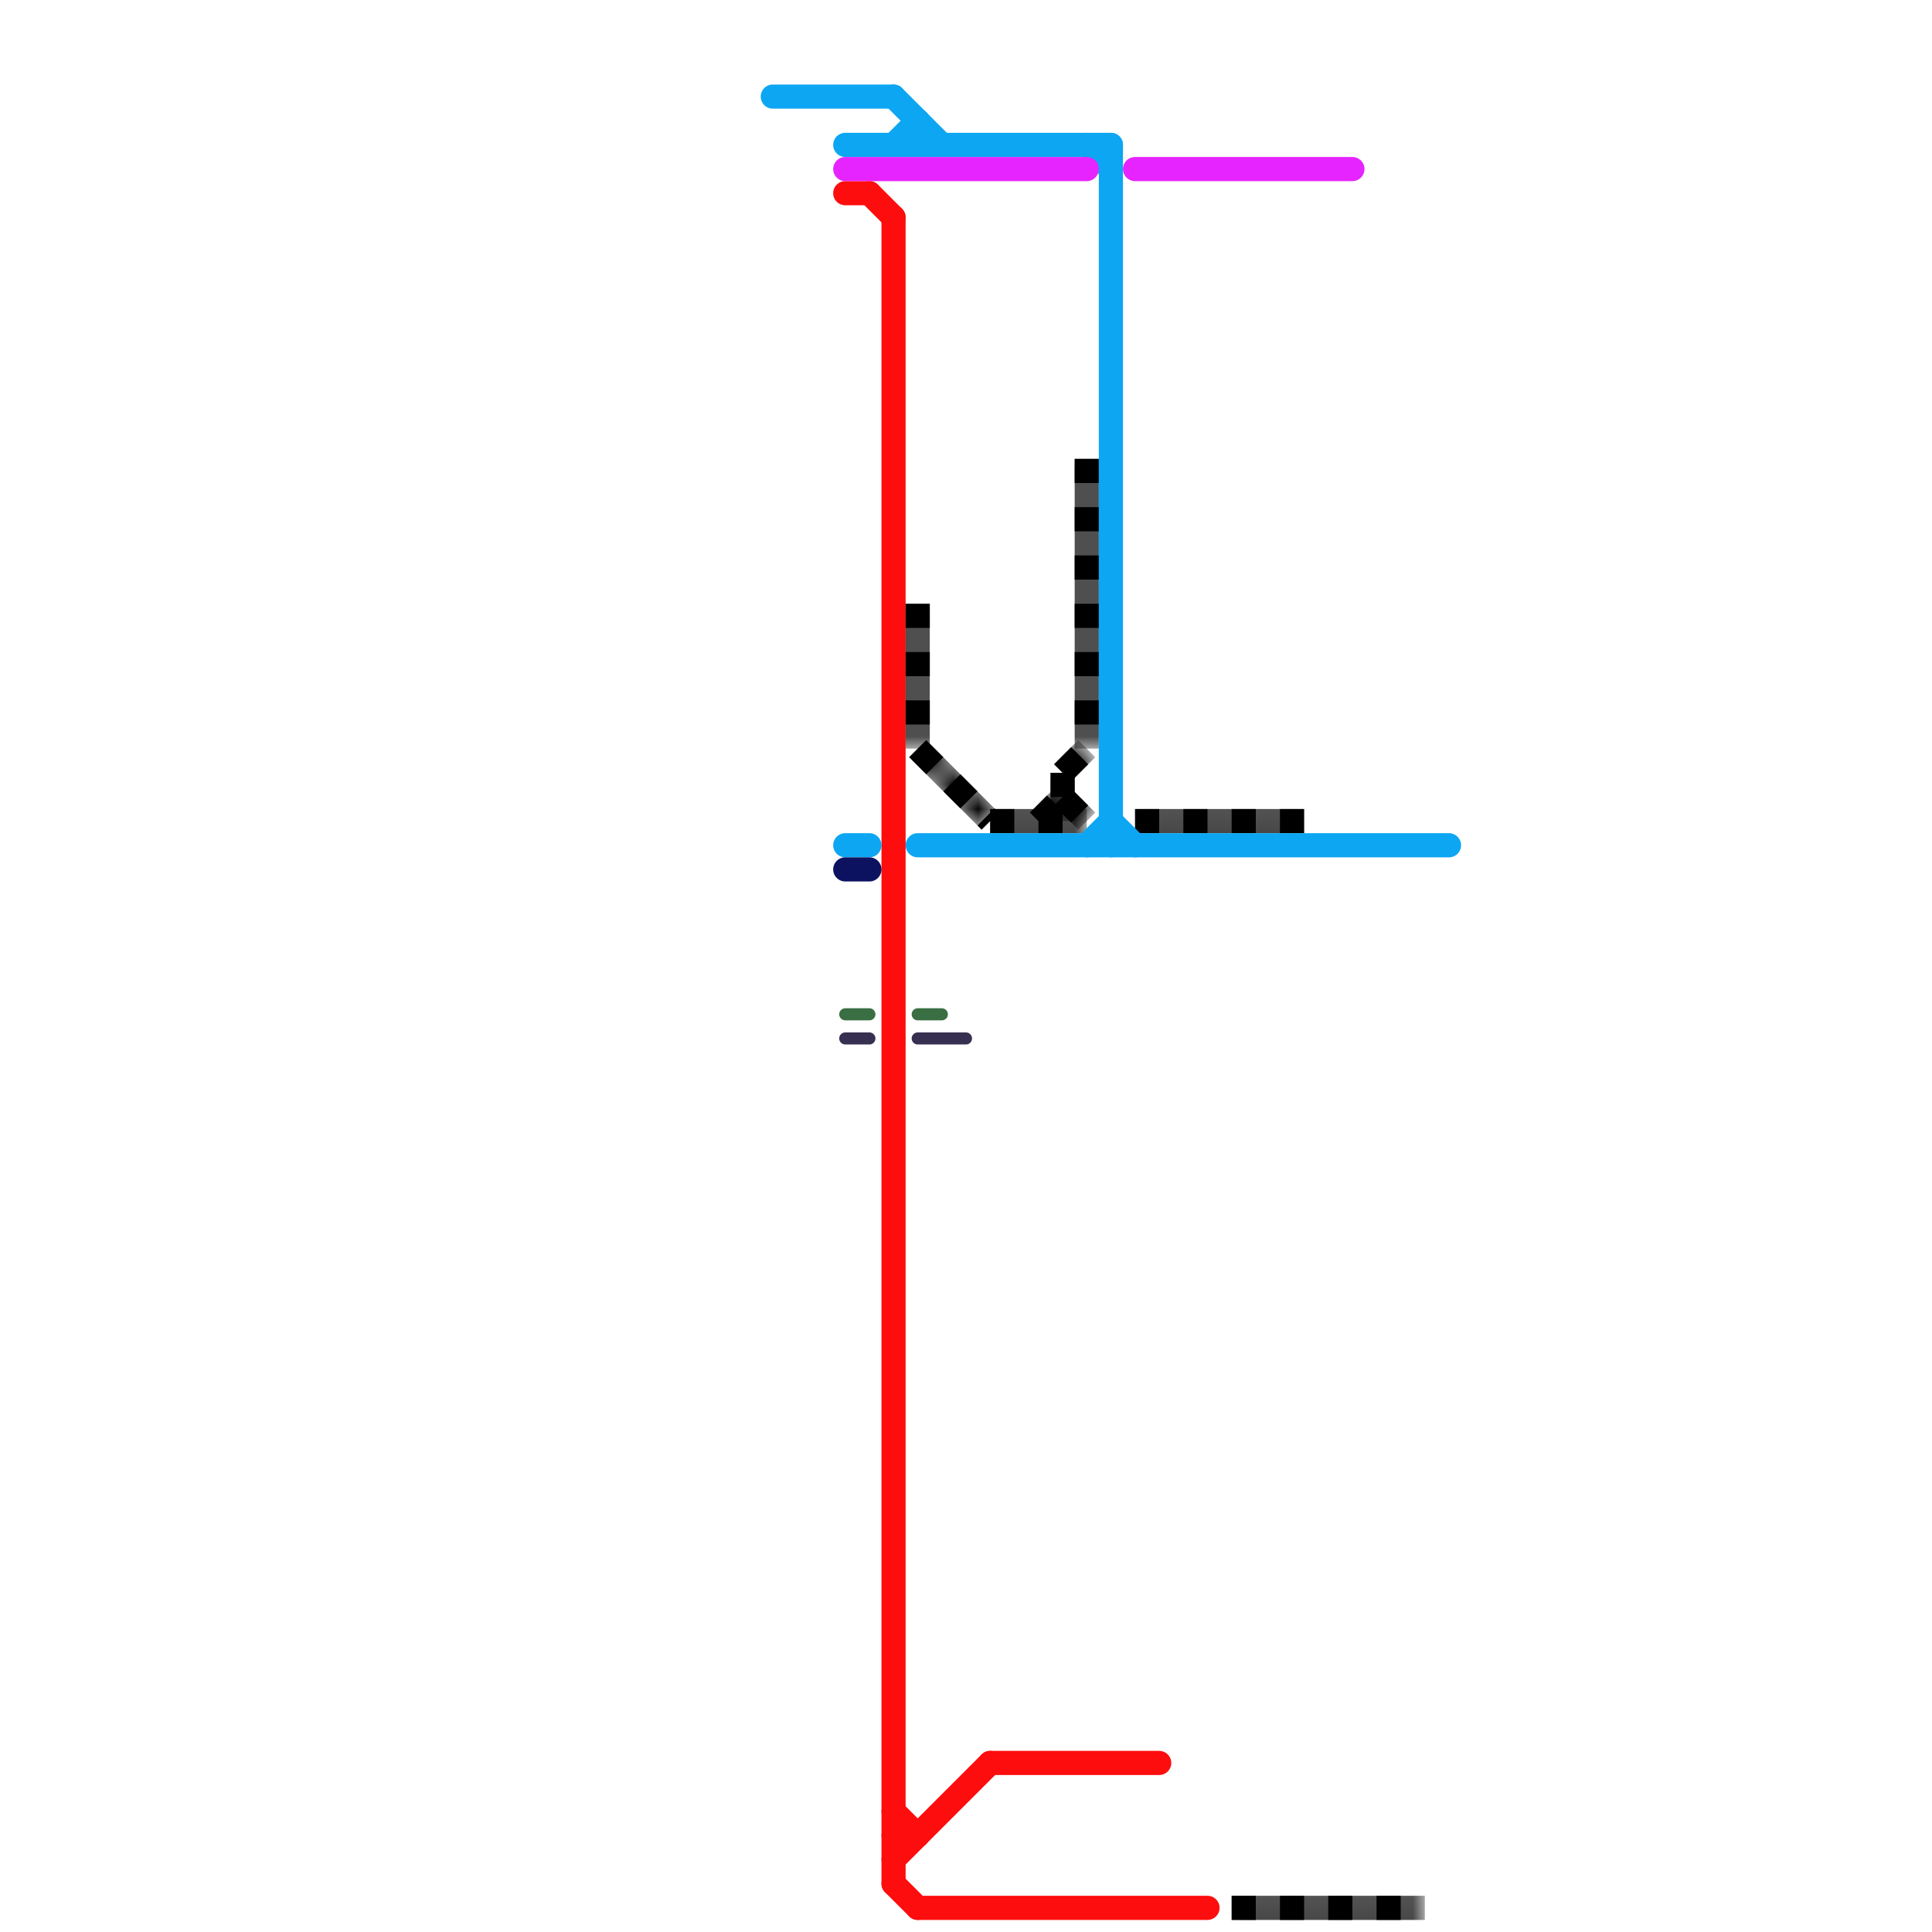 
<svg version="1.1" xmlns="http://www.w3.org/2000/svg" viewBox="0 0 80 80">
<style>text { font: 1px Helvetica; font-weight: 600; white-space: pre; dominant-baseline: central; } line { stroke-width: 1; fill: none; stroke-linecap: round; stroke-linejoin: round; } .c0 { stroke: #383050 } .c1 { stroke: #fd0d0d } .c2 { stroke: #000000 } .c3 { stroke: #0da6f2 } .c4 { stroke: #0c125f } .c5 { stroke: #e524ff } .c6 { stroke: #3a6e43 } .lsq1 { stroke-width: 0.75; stroke-linecap: butt; }.w3 { stroke-width: .5; }.w1 { stroke-width: 1; }.l10 { stroke-dasharray: 1 1; stroke-linecap: butt; }.sl-b { stroke-linecap: butt; }</style><defs><g id="ct-xf"><circle r="0.5" fill="#fff" stroke="#000" stroke-width="0.2"/></g><g id="ct"><circle r="0.5" fill="#fff" stroke="#000" stroke-width="0.1"/></g></defs><line class="c0 w3" x1="38" y1="43" x2="40" y2="43"/><line class="c0 w3" x1="35" y1="43" x2="36" y2="43"/><line class="c1 " x1="37" y1="77" x2="41" y2="73"/><line class="c1 " x1="37" y1="76" x2="38" y2="76"/><line class="c1 " x1="41" y1="73" x2="48" y2="73"/><line class="c1 " x1="36" y1="8" x2="37" y2="9"/><line class="c1 " x1="37" y1="9" x2="37" y2="78"/><line class="c1 " x1="38" y1="79" x2="50" y2="79"/><line class="c1 " x1="37" y1="75" x2="38" y2="76"/><line class="c1 " x1="37" y1="78" x2="38" y2="79"/><line class="c1 " x1="35" y1="8" x2="36" y2="8"/><mask id="k3-1-1" maskUnits="userSpaceOnUse"><line class=" sl-b" x1="47" y1="34" x2="54" y2="34" stroke="#fff"/><line class="lsq1" x1="47" y1="34" x2="54" y2="34" stroke="#000"/></mask><line class="c2  sl-b" x1="47" y1="34" x2="54" y2="34" mask="url(#k3-1-1)"/><line class="c2 l10" x1="47" y1="34" x2="54" y2="34"/><mask id="k3-1-2" maskUnits="userSpaceOnUse"><line class=" sl-b" x1="45" y1="19" x2="45" y2="31" stroke="#fff"/><line class="lsq1" x1="45" y1="19" x2="45" y2="31" stroke="#000"/></mask><line class="c2  sl-b" x1="45" y1="19" x2="45" y2="31" mask="url(#k3-1-2)"/><line class="c2 l10" x1="45" y1="19" x2="45" y2="31"/><mask id="k3-1-3" maskUnits="userSpaceOnUse"><line class=" sl-b" x1="44" y1="32" x2="44" y2="34" stroke="#fff"/><line class="lsq1" x1="44" y1="32" x2="44" y2="34" stroke="#000"/></mask><line class="c2  sl-b" x1="44" y1="32" x2="44" y2="34" mask="url(#k3-1-3)"/><line class="c2 l10" x1="44" y1="32" x2="44" y2="34"/><mask id="k3-1-4" maskUnits="userSpaceOnUse"><line class=" sl-b" x1="44" y1="32" x2="45" y2="31" stroke="#fff"/><line class="lsq1" x1="44" y1="32" x2="45" y2="31" stroke="#000"/></mask><line class="c2  sl-b" x1="44" y1="32" x2="45" y2="31" mask="url(#k3-1-4)"/><line class="c2 l10" x1="44" y1="32" x2="45" y2="31"/><mask id="k3-1-5" maskUnits="userSpaceOnUse"><line class=" sl-b" x1="38" y1="31" x2="41" y2="34" stroke="#fff"/><line class="lsq1" x1="38" y1="31" x2="41" y2="34" stroke="#000"/></mask><line class="c2  sl-b" x1="38" y1="31" x2="41" y2="34" mask="url(#k3-1-5)"/><line class="c2 l10" x1="38" y1="31" x2="41" y2="34"/><mask id="k3-1-6" maskUnits="userSpaceOnUse"><line class=" sl-b" x1="51" y1="79" x2="59" y2="79" stroke="#fff"/><line class="lsq1" x1="51" y1="79" x2="59" y2="79" stroke="#000"/></mask><line class="c2  sl-b" x1="51" y1="79" x2="59" y2="79" mask="url(#k3-1-6)"/><line class="c2 l10" x1="51" y1="79" x2="59" y2="79"/><mask id="k3-1-7" maskUnits="userSpaceOnUse"><line class=" sl-b" x1="38" y1="25" x2="38" y2="31" stroke="#fff"/><line class="lsq1" x1="38" y1="25" x2="38" y2="31" stroke="#000"/></mask><line class="c2  sl-b" x1="38" y1="25" x2="38" y2="31" mask="url(#k3-1-7)"/><line class="c2 l10" x1="38" y1="25" x2="38" y2="31"/><mask id="k3-1-8" maskUnits="userSpaceOnUse"><line class=" sl-b" x1="43" y1="34" x2="44" y2="33" stroke="#fff"/><line class="lsq1" x1="43" y1="34" x2="44" y2="33" stroke="#000"/></mask><line class="c2  sl-b" x1="43" y1="34" x2="44" y2="33" mask="url(#k3-1-8)"/><line class="c2 l10" x1="43" y1="34" x2="44" y2="33"/><mask id="k3-1-9" maskUnits="userSpaceOnUse"><line class=" sl-b" x1="41" y1="34" x2="45" y2="34" stroke="#fff"/><line class="lsq1" x1="41" y1="34" x2="45" y2="34" stroke="#000"/></mask><line class="c2  sl-b" x1="41" y1="34" x2="45" y2="34" mask="url(#k3-1-9)"/><line class="c2 l10" x1="41" y1="34" x2="45" y2="34"/><mask id="k3-1-10" maskUnits="userSpaceOnUse"><line class=" sl-b" x1="44" y1="33" x2="45" y2="34" stroke="#fff"/><line class="lsq1" x1="44" y1="33" x2="45" y2="34" stroke="#000"/></mask><line class="c2  sl-b" x1="44" y1="33" x2="45" y2="34" mask="url(#k3-1-10)"/><line class="c2 l10" x1="44" y1="33" x2="45" y2="34"/><line class="c3 " x1="32" y1="4" x2="37" y2="4"/><line class="c3 " x1="35" y1="35" x2="36" y2="35"/><line class="c3 " x1="38" y1="35" x2="60" y2="35"/><line class="c3 " x1="35" y1="6" x2="46" y2="6"/><line class="c3 " x1="38" y1="5" x2="38" y2="6"/><line class="c3 " x1="46" y1="34" x2="47" y2="35"/><line class="c3 " x1="37" y1="6" x2="38" y2="5"/><line class="c3 " x1="37" y1="4" x2="39" y2="6"/><line class="c3 " x1="45" y1="35" x2="46" y2="34"/><line class="c3 " x1="45" y1="6" x2="46" y2="7"/><line class="c3 " x1="46" y1="6" x2="46" y2="35"/><line class="c4 " x1="35" y1="36" x2="36" y2="36"/><line class="c5 " x1="47" y1="7" x2="56" y2="7"/><line class="c5 " x1="35" y1="7" x2="45" y2="7"/><line class="c6 w3" x1="35" y1="42" x2="36" y2="42"/><line class="c6 w3" x1="38" y1="42" x2="39" y2="42"/>
</svg>
